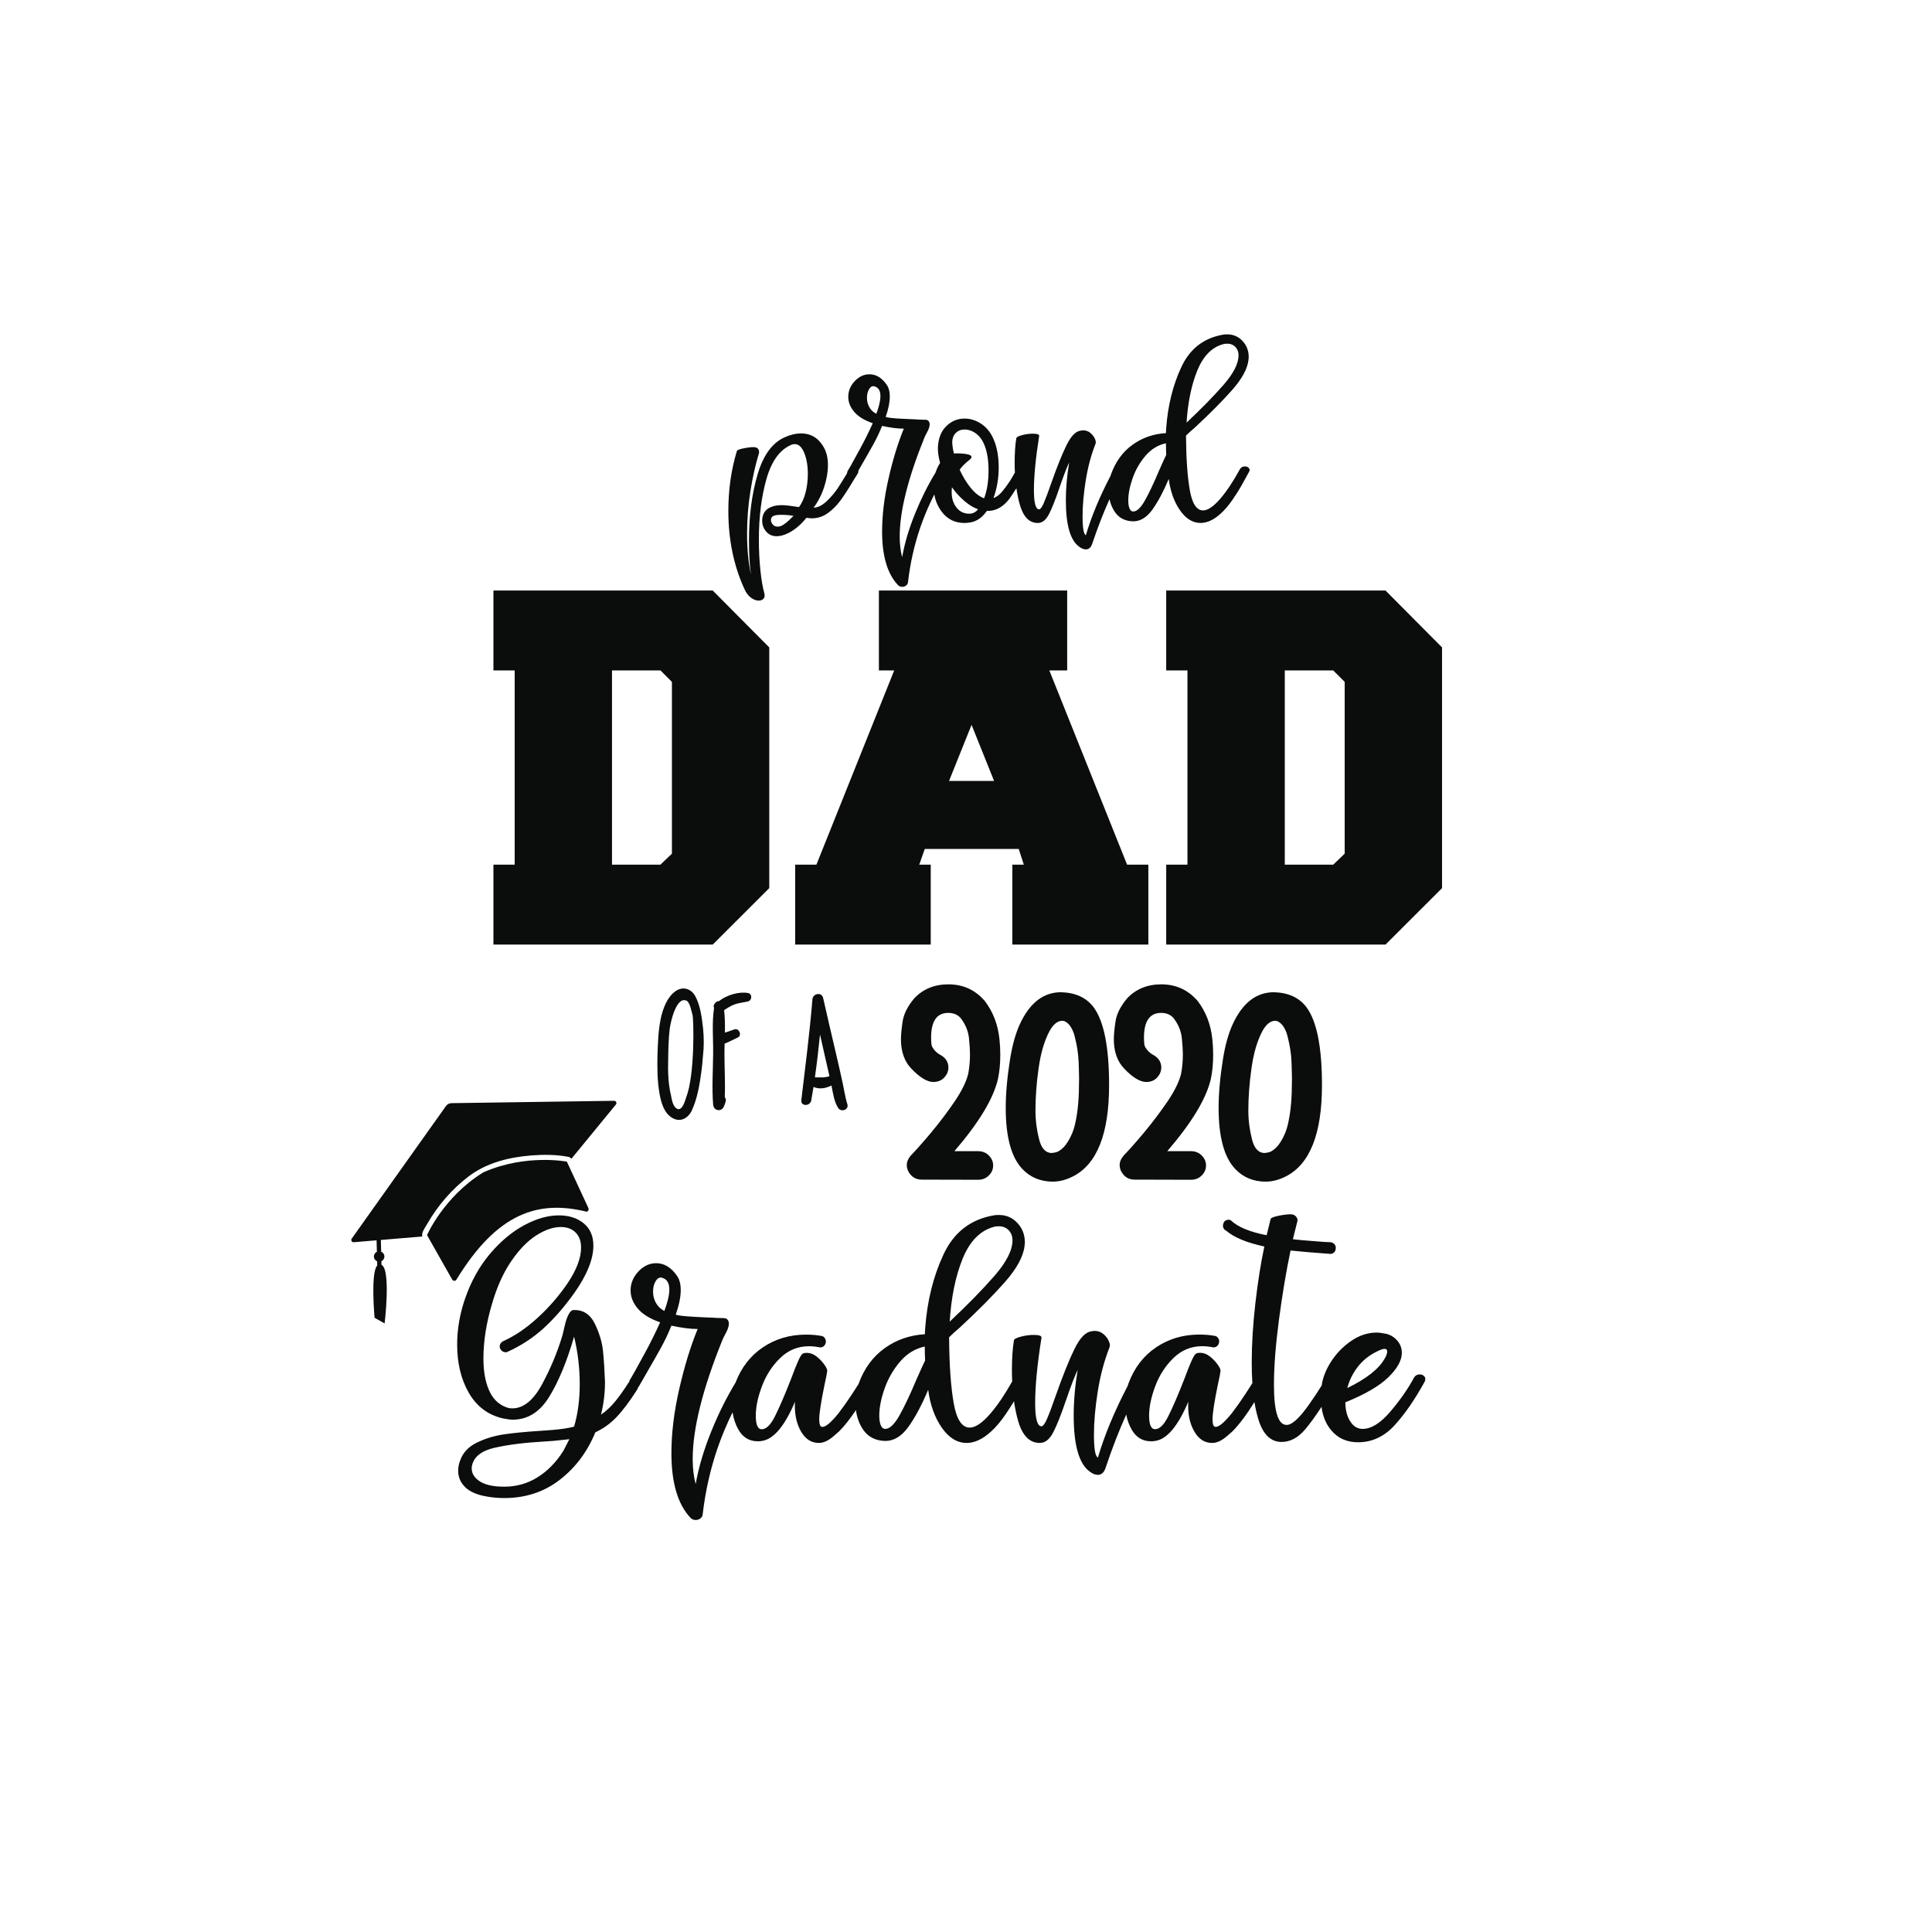 <?xml version="1.0" encoding="utf-8"?>
<!-- Generator: Adobe Illustrator 21.0.0, SVG Export Plug-In . SVG Version: 6.00 Build 0)  -->
<svg version="1.1" id="Calque_1" xmlns="http://www.w3.org/2000/svg" xmlns:xlink="http://www.w3.org/1999/xlink" x="0px" y="0px"
	 viewBox="0 0 1080 1080" style="enable-background:new 0 0 1080 1080;" xml:space="preserve">
<style type="text/css">
	.st0{fill:#0B0C0C;}
</style>
<path class="st0" d="M796.24,769.42c-0.62-0.74-1.49-1.11-2.6-1.11c-1.49,0-2.6,0.68-3.34,2.04c-3.34,6.19-7.74,12.47-13.18,18.85
	c-5.45,6.38-10.58,9.56-15.41,9.56c-2.85,0-5.17-1.42-6.96-4.27c-1.8-2.85-2.69-6.38-2.69-10.58c11.02-4.46,19.03-9.13,24.05-14.02
	c5.01-4.89,7.52-9.44,7.52-13.65c0-2.6-0.84-4.86-2.51-6.78c-1.67-1.92-3.68-3.19-6.04-3.81c-2.48-0.49-4.27-0.74-5.38-0.74
	c-5.08,0-9.91,1.58-14.48,4.74c-4.58,3.16-8.36,7.09-11.33,11.79c-2.79,4.42-4.47,8.78-5.08,13.08c-2.03,3.3-4.41,6.89-7.17,10.78
	c-4.08,5.76-7.49,9.32-10.21,10.68c-0.74,0.37-1.49,0.56-2.23,0.56c-4.71,0-7.06-7.49-7.06-22.47c0-10.03,0.93-22.1,2.79-36.21
	c1.86-14.11,4.02-27.05,6.5-38.81c5.82,0.62,13.12,1.24,21.91,1.86c0.87,0.13,1.64-0.12,2.32-0.74s1.02-1.36,1.02-2.23
	c0.12-0.87-0.09-1.64-0.65-2.32s-1.27-1.08-2.13-1.21l-4.09-0.19c-8.54-0.62-14.24-1.11-17.08-1.49l2.41-9.66
	c0.37-0.99,0.19-1.95-0.56-2.88c-0.74-0.93-1.74-1.39-2.97-1.39c-1.98,0-4.3,0.28-6.96,0.84c-2.66,0.56-4.12,1.15-4.36,1.76
	l-2.23,9.1c-9.53-1.86-16.22-4.64-20.05-8.36c-0.74-0.37-1.55-0.4-2.41-0.09c-0.87,0.31-1.42,0.9-1.67,1.76
	c-0.37,0.87-0.4,1.7-0.09,2.51s0.9,1.39,1.76,1.76c4.33,3.71,11.39,6.62,21.17,8.73c-1.98,9.28-3.65,19.84-5.01,31.66
	c-1.36,11.82-2.04,22.93-2.04,33.33c0,4.05,0.12,7.85,0.36,11.4c-0.99,1.6-2.28,3.61-3.89,6.05c-2.6,3.96-5.14,7.55-7.61,10.77
	c-4.21,5.2-7.24,7.74-9.1,7.61c-1.11,0-1.67-1.42-1.67-4.27c0-3.22,0.99-9.66,2.97-19.31c0.86-3.84,1.36-6.37,1.49-7.61
	c0.12-0.74-0.4-1.95-1.58-3.62s-2.63-3.19-4.36-4.55c-1.74-1.36-3.53-2.04-5.38-2.04c-0.99,0-1.74,0.12-2.23,0.37
	c-0.62,0.25-1.46,1.52-2.51,3.81s-2.45,5.79-4.18,10.49c-3.59,9.16-6.59,16.13-9.01,20.89c-2.41,4.77-4.86,7.15-7.33,7.15
	c-2.23,0-3.34-2.54-3.34-7.61c0-4.83,1.14-10.31,3.43-16.43c2.29-6.13,5.69-11.39,10.21-15.78s9.87-6.59,16.06-6.59
	c1.86,0,3.71,0.19,5.57,0.56c1.11,0.25,2.04,0.03,2.79-0.65c0.74-0.68,1.11-1.58,1.11-2.69c0-0.62-0.22-1.24-0.65-1.86
	c-0.44-0.62-1.02-0.99-1.76-1.11c-2.6-0.49-5.51-0.74-8.73-0.74c-9.04,0-17.08,2.39-24.14,7.15c-7.06,4.77-12.2,11.48-15.41,20.15
	c-0.18,0.49-0.34,0.98-0.5,1.48c-7.35,14.07-12.89,27.38-16.58,39.93c-1.49-0.5-2.23-4.77-2.23-12.81c0-7.18,0.71-15.23,2.13-24.14
	c1.42-8.91,3.62-17.14,6.59-24.7c0.37-0.86,0.21-2.04-0.46-3.53c-0.68-1.49-1.7-2.79-3.06-3.9c-1.36-1.11-2.91-1.67-4.64-1.67
	c-0.87,0-1.49,0.06-1.86,0.19c-3.34,0.37-6.53,3.65-9.56,9.84c-3.04,6.19-6.47,14.73-10.31,25.63c-2.11,6.07-3.78,10.52-5.01,13.37
	c-1.24,2.85-2.29,4.27-3.16,4.27c-2.35,0-3.53-4.33-3.53-13c0-9.41,1.17-21.54,3.53-36.4c0.25-1.11-1.18-1.67-4.27-1.67
	c-2.48,0-4.95,0.34-7.43,1.02s-3.71,1.39-3.71,2.14c-0.74,4.46-1.11,9.97-1.11,16.53c0,2.17,0.06,4.27,0.15,6.33
	c-4.06,7.22-8.08,13.17-12.04,17.81c-4.58,5.32-8.48,7.98-11.7,7.98c-4.33,0-7.31-4.49-8.91-13.46c-1.61-8.97-2.48-21.01-2.6-36.12
	v-0.93c1.61-1.61,3.59-3.4,5.94-5.39c10.15-9.41,18.54-17.86,25.16-25.35s10.31-14.21,11.05-20.15l0.19-2.04
	c0-4.33-1.39-7.99-4.18-10.96s-6.22-4.46-10.31-4.46c-1.24,0-2.17,0.06-2.79,0.19c-13,2.23-22.38,9.47-28.13,21.73
	c-5.76,12.26-9.19,26.06-10.31,41.41l-0.19,3.34c-8.42,0.5-15.91,3.1-22.47,7.8c-6.56,4.71-11.39,11.27-14.48,19.68
	c-0.05,0.12-0.09,0.25-0.13,0.38c-0.95,1.51-2.14,3.36-3.58,5.57c-2.6,3.96-5.14,7.55-7.61,10.77c-4.21,5.2-7.24,7.74-9.1,7.61
	c-1.11,0-1.67-1.42-1.67-4.27c0-3.22,0.99-9.66,2.97-19.31c0.86-3.84,1.36-6.37,1.49-7.61c0.12-0.74-0.4-1.95-1.58-3.62
	s-2.63-3.19-4.36-4.55c-1.73-1.36-3.53-2.04-5.39-2.04c-0.99,0-1.73,0.12-2.23,0.37c-0.62,0.25-1.46,1.52-2.51,3.81
	c-1.05,2.29-2.45,5.79-4.18,10.49c-3.59,9.16-6.59,16.13-9.01,20.89c-2.41,4.77-4.86,7.15-7.33,7.15c-2.23,0-3.34-2.54-3.34-7.61
	c0-4.83,1.14-10.31,3.44-16.43c2.29-6.13,5.69-11.39,10.21-15.78s9.87-6.59,16.06-6.59c1.86,0,3.71,0.19,5.57,0.56
	c1.11,0.25,2.04,0.03,2.79-0.65c0.74-0.68,1.11-1.58,1.11-2.69c0-0.62-0.22-1.24-0.65-1.86c-0.44-0.62-1.02-0.99-1.76-1.11
	c-2.6-0.49-5.51-0.74-8.73-0.74c-9.04,0-17.08,2.39-24.14,7.15c-6.92,4.68-11.99,11.24-15.21,19.66
	c-5.04,8.33-9.54,17.34-13.47,27.04c-4.27,10.52-7.21,20.43-8.82,29.71c-1.11-4.21-1.67-8.85-1.67-13.93
	c0-17.08,5.57-39.37,16.71-66.85c0.25-0.62,0.9-1.92,1.95-3.9c1.05-1.98,1.58-3.65,1.58-5.01s-0.56-2.35-1.67-2.97
	c-0.87-0.12-1.95-0.19-3.25-0.19s-2.63-0.06-3.99-0.19c-0.99,0-4.36-0.15-10.12-0.46s-9.32-0.71-10.68-1.21
	c1.86-5.32,2.79-9.9,2.79-13.74c0-3.46-0.74-6.19-2.23-8.17c-3.22-4.58-7.06-6.87-11.51-6.87c-3.71,0-7.03,1.55-9.93,4.64
	c-2.91,3.1-4.36,6.62-4.36,10.58c0,3.59,1.33,6.96,3.99,10.12s6.84,5.73,12.53,7.71c-2.6,5.82-5.51,11.67-8.73,17.55
	s-5.14,9.38-5.76,10.49c-0.74,1.24-1.3,2.2-1.67,2.88c-0.37,0.68-0.68,1.21-0.93,1.58c-0.12,0.3-0.2,0.59-0.25,0.87
	c-0.19,0.17-0.35,0.37-0.49,0.61c-2.6,4.09-5.08,7.55-7.43,10.4c-2.35,2.85-4.95,5.26-7.8,7.24c1.49-5.94,2.23-12.07,2.23-18.38
	c-0.25-6.56-0.62-12.29-1.11-17.18c-0.5-4.89-2.01-9.96-4.55-15.23c-2.54-5.26-6.47-7.83-11.79-7.71c-1.11,0-2.11,0.87-2.97,2.6
	c-0.87,1.74-1.58,3.87-2.14,6.41c-0.56,2.54-0.96,4.24-1.21,5.11c-2.85,9.53-6.69,18.73-11.51,27.58
	c-4.83,8.85-10.34,13.28-16.53,13.28c-1.36,0-2.6-0.25-3.71-0.74c-4.21-1.61-7.33-4.8-9.38-9.56c-2.04-4.76-3.06-10.61-3.06-17.55
	c0-9.66,1.61-19.87,4.83-30.64c2.72-9.41,6.31-17.36,10.77-23.86s9.13-11.29,14.02-14.39c4.89-3.09,9.44-4.64,13.65-4.64
	c3.46,0,6.22,1.02,8.26,3.06s3.06,4.86,3.06,8.45c0,5.82-2.54,12.51-7.61,20.05c-4.83,7.06-10.4,13.46-16.71,19.22
	c-6.31,5.76-12.63,10.06-18.94,12.91c-0.62,0.25-1.15,0.65-1.58,1.21c-0.44,0.56-0.65,1.21-0.65,1.95c0,0.37,0.06,0.68,0.19,0.93
	c0.25,0.62,0.65,1.15,1.21,1.58s1.21,0.65,1.95,0.65c0.37,0,0.68-0.06,0.93-0.19c7.67-3.46,14.48-7.92,20.43-13.37
	c5.94-5.45,11.63-12.01,17.08-19.68c7.06-10.03,10.58-18.82,10.58-26.37c0-5.32-1.8-9.47-5.39-12.44
	c-3.59-2.97-8.23-4.46-13.93-4.46c-6.07,0-12.51,1.83-19.31,5.48c-6.81,3.65-13.18,8.98-19.13,15.97
	c-5.94,7-10.58,15.32-13.93,24.98c-2.97,8.54-4.46,17.15-4.46,25.81c0,10.4,2.16,19.38,6.5,26.93c4.33,7.55,10.65,12.32,18.94,14.3
	c2.48,0.5,4.33,0.74,5.57,0.74c8.42,0,15.26-4.3,20.52-12.91c5.26-8.6,9.87-19.78,13.83-33.52c2.1,8.67,3.16,17.52,3.16,26.55
	c0,8.67-1.05,16.59-3.16,23.77c-3.34,0.87-7.43,1.49-12.26,1.86l-7.61,0.56c-7.8,0.5-14.36,1.15-19.68,1.95
	c-5.32,0.81-10.31,2.35-14.95,4.64c-4.64,2.29-7.71,5.6-9.19,9.93c-0.74,1.86-1.11,3.78-1.11,5.76c0,3.59,1.36,6.68,4.08,9.28
	c2.72,2.6,6.93,4.33,12.63,5.2c2.85,0.49,5.88,0.74,9.1,0.74c11.88,0,22.22-3.41,31.01-10.21c8.79-6.81,15.41-15.66,19.87-26.55
	c4.33-1.98,8.23-4.76,11.7-8.36c3.46-3.59,7.3-8.66,11.51-15.23c0.35-0.52,0.57-1.01,0.67-1.47c0.17-0.16,0.33-0.34,0.44-0.57
	c0.25-0.37,1.42-2.41,3.53-6.13c3.59-6.19,6.5-11.3,8.73-15.32s4.21-8.2,5.94-12.53c5.69,1.24,10.58,1.86,14.67,1.86
	c-3.96,9.66-7.4,20.86-10.31,33.61s-4.36,24.7-4.36,35.84c0,16.59,3.59,28.66,10.77,36.21c0.74,0.74,1.67,1.11,2.79,1.11
	c0.99,0,1.86-0.28,2.6-0.84c0.74-0.56,1.18-1.27,1.3-2.13c1.49-12.88,4.24-25.19,8.26-36.95c2.31-6.77,5.15-13.53,8.47-20.3
	c0.54,3.63,1.64,6.9,3.32,9.81c2.48,4.27,6.06,6.41,10.77,6.41c0.99,0,1.73-0.06,2.23-0.19c6.56-0.87,12.75-8.17,18.57-21.91
	c-0.37,6.31,0.68,11.73,3.16,16.25c2.47,4.52,5.88,6.78,10.21,6.78c2.6,0,5.39-1.3,8.36-3.9l2.97-2.6c2.9-2.9,6.02-6.85,9.37-11.85
	c0.53,4.02,1.83,7.6,3.9,10.74c2.79,4.21,6.96,6.38,12.53,6.5c4.83,0,9.13-2.63,12.91-7.89c3.77-5.26,7.46-12.16,11.05-20.71
	c1.11,8.42,3.65,15.48,7.61,21.17c3.96,5.7,8.6,8.54,13.93,8.54c4.46,0,9.04-2.17,13.74-6.5c2.6-2.35,5.26-5.51,7.99-9.47
	c1.69-2.46,3.25-4.91,4.7-7.34c0.58,3.96,1.35,7.69,2.36,11.15c2.35,8.11,6.37,12.16,12.07,12.16c2.97,0,5.48-1.98,7.52-5.94
	c2.04-3.96,4.42-9.96,7.15-18.01c2.72-7.92,4.89-13.56,6.5-16.9c-1.49,8.91-2.23,17.46-2.23,25.63c0,16.46,2.97,26.86,8.91,31.2
	c1.61,1.24,3.16,1.86,4.64,1.86c1.98,0,3.4-1.3,4.27-3.9c3.63-10.83,7.48-20.77,11.55-29.83c0.59,3.13,1.63,5.99,3.12,8.56
	c2.47,4.27,6.06,6.41,10.77,6.41c0.99,0,1.73-0.06,2.23-0.19c6.56-0.87,12.75-8.17,18.57-21.91c-0.37,6.31,0.68,11.73,3.16,16.25
	c2.47,4.52,5.88,6.78,10.21,6.78c2.6,0,5.38-1.3,8.36-3.9l2.97-2.6c3.72-3.72,7.81-9.17,12.28-16.36c0.61,3.79,1.4,7.2,2.38,10.23
	c2.6,8.05,6.87,12.07,12.81,12.07c4.83,0,9.25-2.38,13.28-7.15c2.66-3.15,5.67-7.32,9.01-12.45c0.72,5.19,2.48,9.5,5.29,12.91
	c3.77,4.58,8.82,6.87,15.13,6.87c7.8,0,14.58-3.13,20.33-9.38c5.76-6.25,11.42-14.45,16.99-24.6
	C796.92,771.1,796.86,770.17,796.24,769.42z M759.1,763.95c2.85-3.65,6.5-6.53,10.96-8.63c1.73-0.87,3.03-1.3,3.9-1.3
	c0.99,0,1.49,0.5,1.49,1.49c0,1.11-0.5,2.48-1.49,4.08c-3.22,5.7-10.15,11.14-20.8,16.34C754.27,771.59,756.25,767.6,759.1,763.95z
	 M538.13,703.6c3.96-9.72,9.72-15.63,17.27-17.73c0.62-0.25,1.61-0.37,2.97-0.37c2.6,0,4.64,0.99,6.13,2.97
	c0.99,1.36,1.49,2.97,1.49,4.83c0,5.57-3.38,12.23-10.12,19.96c-6.75,7.74-15.07,16.25-24.98,25.53
	C531.75,725.04,534.17,713.32,538.13,703.6z M314.93,811.02c-3.96,6.31-8.76,11.23-14.39,14.76s-11.86,5.29-18.66,5.29
	c-6.07,0-10.62-0.99-13.65-2.97c-3.04-1.98-4.55-4.4-4.55-7.24c0-0.74,0.06-1.3,0.19-1.67c1.11-4.95,5.39-8.26,12.81-9.93
	c7.43-1.67,16.53-2.82,27.3-3.43l5.39-0.37l8.91-0.93C317.78,805.51,316.66,807.68,314.93,811.02z M371.38,732.84
	c-2.11-1.11-3.69-2.63-4.74-4.55s-1.58-3.99-1.58-6.22c0-2.35,0.49-4.33,1.49-5.94c0.99-1.61,2.16-2.23,3.53-1.86
	c2.72,0.74,4.08,2.91,4.08,6.5C374.17,723.87,373.24,727.89,371.38,732.84z M512.32,771.1c-3.47,8.29-6.62,14.98-9.47,20.05
	c-2.85,5.08-5.51,7.61-7.99,7.61c-1.11,0-1.95-0.68-2.51-2.04s-0.83-3.16-0.83-5.38c0-4.46,0.99-9.5,2.97-15.13
	s4.89-10.68,8.73-15.13c3.84-4.46,8.42-7.24,13.74-8.36c0,3.34,0.06,5.94,0.19,7.8C516.41,762,514.79,765.53,512.32,771.1z"/>
<path class="st0" d="M328.89,675.25c0.49,0.93-0.22,2.29-1.24,2.04c-26.9-6.54-49.76,0.76-72.53,38.08
	c-0.55,0.89-1.89,0.79-2.38-0.14l-14.03-24.81c0,0,9.24-21.2,30.98-34.76c0,0,0.35-0.2,0.47-0.27c0.12-0.06,0.51-0.25,0.51-0.25
	c23.5-10.2,46.2-5.78,46.2-5.78L328.89,675.25z M343.29,615.35l-90.92,1.32c-1.23,0.02-2.37,0.62-3.08,1.62l-52.68,74.12
	c-0.63,0.88,0.06,2.09,1.14,2l12.76-1.07c0.06,2.14,0.11,4.28,0.17,6.42c-1.01,0.48-1.7,1.53-1.67,2.72
	c0.03,1.19,0.77,2.2,1.81,2.63c0.02,0.77,0.04,1.54,0.06,2.31c-3.81,4.01-1.49,29.22-1.49,29.22l5.62,3.17
	c0,0,3.62-30.21-1.75-32.78c-0.02-0.66-0.03-1.32-0.05-1.99c1.01-0.48,1.7-1.53,1.67-2.72c-0.03-1.19-0.77-2.2-1.81-2.63
	c-0.06-2.18-0.11-4.37-0.17-6.55l23.18-1.94c-0.13-0.55-0.16-1.1-0.04-1.62c0.41-1.85,1.93-3.94,2.85-5.54
	c5.81-10.1,13.68-19.25,22.94-26.32c10.12-7.72,22.52-10.79,35.08-11.81c6.82-0.55,13.86-0.54,20.61,0.73
	c0.05,0.01,0.1,0.01,0.15,0.03c0.01,0,0.03,0,0.04,0.01c0.84,0.16,1.38,0.59,1.67,1.13l24.92-30.39
	C344.98,616.59,344.37,615.33,343.29,615.35z"/>
<path class="st0" d="M593.14,554.66c-9.83,0-17.51,5.91-23.02,17.82c-2.31,5.03-4.15,11.43-5.43,19.26
	c-1.68,10.47-2.48,19.66-2.48,27.57c0,16.31,3.12,27.74,9.35,34.21c4.39,4.63,9.99,6.95,16.78,7.03c3.76,0,7.59-0.96,11.35-2.88
	c13.51-6.79,20.3-23.82,20.3-51.07c0-21.5-2.96-36.05-8.79-43.72C607.21,557.68,601.21,554.89,593.14,554.66z M602.74,616.66
	c-0.32,3.92-0.88,7.67-1.68,11.35s-2.16,7.11-4.16,10.23c-1.36,2.31-3.04,4.07-5.2,5.35c-1.12,0.56-2.32,0.8-3.52,0.88l-0.16,0.08
	c-3.43,0-5.83-2.47-7.11-7.51c-1.36-5.27-2.08-10.71-2.08-16.22c0-7.36,0.56-15.27,1.76-23.66c1.19-8.47,3.19-15.35,6.15-20.86
	c2.07-3.75,4.47-5.67,7.11-5.67c1.28,0,2.64,0.8,4.08,2.48c1.36,1.83,2.32,3.99,2.88,6.47c1.28,4.96,2,9.68,2.16,14.23
	s0.24,7.75,0.24,9.51C603.21,608.36,603.05,612.83,602.74,616.66z M558.69,580.78c0.32,3.04,0.48,5.99,0.48,8.79
	c0,4.8-0.4,9.27-1.28,13.51c-2.56,11.11-10.71,24.54-24.38,40.44h13.27c2.4,0,4.4,0.8,5.99,2.4s2.4,3.44,2.4,5.59s-0.8,4-2.4,5.59
	s-3.6,2.4-5.99,2.4l-31.49-0.08c-3.44,0-5.99-1.6-7.67-4.88c-0.48-1.12-0.72-2.16-0.72-3.2c0-1.84,0.72-3.6,2.16-5.28
	c2.96-3.12,6.87-7.43,11.59-13.11s9.11-11.51,13.19-17.5c4-5.99,6.47-11.11,7.43-15.35c0.64-3.44,0.96-7.03,0.96-10.79
	c0-2-0.16-4.96-0.56-8.87c-0.4-3.92-1.84-7.59-4.48-11.11c-1.68-2.08-4.08-3.12-7.11-3.12c-6.39,0-9.59,4.63-9.59,13.83
	c0,1.12,0.08,2.16,0.16,3.28c0.08,1.04,0.4,1.92,0.88,2.56c0.88,1.44,2.16,2.64,3.76,3.6c3.28,1.68,4.88,4.16,4.88,7.27
	c0,1.12-0.24,2.24-0.8,3.44c-1.68,3.12-4.16,4.64-7.59,4.64c-3.44,0-7.59-2.48-12.31-7.43c-3.92-4.08-5.83-9.59-5.83-16.46
	c0-2.48,0.32-5.83,0.96-10.07c0.64-4.16,2.8-8.39,6.47-12.79c4.88-5.19,11.27-7.83,19.1-7.83c8.23,0,15.03,3.12,20.38,9.35
	C555.1,565.6,557.81,572.63,558.69,580.78z M677.69,580.78c0.32,3.04,0.48,5.99,0.48,8.79c0,4.8-0.4,9.27-1.28,13.51
	c-2.56,11.11-10.71,24.54-24.38,40.44h13.27c2.4,0,4.4,0.8,5.99,2.4s2.4,3.44,2.4,5.59s-0.8,4-2.4,5.59s-3.6,2.4-5.99,2.4
	l-31.49-0.08c-3.44,0-5.99-1.6-7.67-4.88c-0.48-1.12-0.72-2.16-0.72-3.2c0-1.84,0.72-3.6,2.16-5.28c2.96-3.12,6.87-7.43,11.59-13.11
	s9.11-11.51,13.19-17.5c4-5.99,6.47-11.11,7.43-15.35c0.64-3.44,0.96-7.03,0.96-10.79c0-2-0.16-4.96-0.56-8.87
	c-0.4-3.92-1.84-7.59-4.48-11.11c-1.68-2.08-4.08-3.12-7.11-3.12c-6.39,0-9.59,4.63-9.59,13.83c0,1.12,0.08,2.16,0.16,3.28
	c0.08,1.04,0.4,1.92,0.88,2.56c0.88,1.44,2.16,2.64,3.76,3.6c3.28,1.68,4.88,4.16,4.88,7.27c0,1.12-0.24,2.24-0.8,3.44
	c-1.68,3.12-4.16,4.64-7.59,4.64c-3.44,0-7.59-2.48-12.31-7.43c-3.92-4.08-5.83-9.59-5.83-16.46c0-2.48,0.32-5.83,0.96-10.07
	c0.64-4.16,2.8-8.39,6.47-12.79c4.88-5.19,11.27-7.83,19.1-7.83c8.23,0,15.03,3.12,20.38,9.35
	C674.1,565.6,676.81,572.63,677.69,580.78z M730.2,562.88c-3.99-5.2-9.99-7.99-18.06-8.22c-9.83,0-17.51,5.91-23.02,17.82
	c-2.31,5.03-4.15,11.43-5.43,19.26c-1.68,10.47-2.48,19.66-2.48,27.57c0,16.31,3.12,27.74,9.35,34.21
	c4.39,4.63,9.99,6.95,16.78,7.03c3.76,0,7.59-0.96,11.35-2.88c13.51-6.79,20.3-23.82,20.3-51.07
	C738.99,585.1,736.03,570.55,730.2,562.88z M721.74,616.66c-0.32,3.92-0.88,7.67-1.68,11.35s-2.16,7.11-4.16,10.23
	c-1.36,2.31-3.04,4.07-5.2,5.35c-1.12,0.56-2.32,0.8-3.52,0.88l-0.16,0.08c-3.43,0-5.83-2.47-7.11-7.51
	c-1.36-5.27-2.08-10.71-2.08-16.22c0-7.36,0.56-15.27,1.76-23.66c1.19-8.47,3.19-15.35,6.15-20.86c2.07-3.75,4.47-5.67,7.11-5.67
	c1.28,0,2.64,0.8,4.08,2.48c1.36,1.83,2.32,3.99,2.88,6.47c1.28,4.96,2,9.68,2.16,14.23s0.24,7.75,0.24,9.51
	C722.21,608.36,722.05,612.83,721.74,616.66z"/>
<path class="st0" d="M388.56,556.68c-2.33-4.06-6.92-5.45-10.98-2.59c-4.75,3.37-7.09,10.03-8.21,15.3
	c-1.38,6.48-1.56,13.14-1.82,19.71c-0.17,7.43-0.17,14.87,1.12,22.21c0.86,4.84,2.51,11.24,7.52,13.83
	c4.58,2.42,8.82-0.43,10.63-4.58c3.03-6.66,4.32-14.44,5.27-21.61c0.35-2.85,0.69-5.62,0.86-8.56c0.6-5.01,0.6-10.29,0.09-15.3
	C392.36,569.04,391.58,562.13,388.56,556.68z M383.63,613.3c-0.61,1.73-2.16,8.04-5.19,6.48c-2.51-1.3-2.94-5.71-3.37-7.52
	c-1.56-6.57-1.73-13.23-1.56-19.79c0.09-5.79,0.17-11.58,0.86-17.29c0.26-2.33,3.29-18.33,9.34-15.82c1.99,0.78,2.85,6.22,3.37,7.78
	C387.86,569.65,388.47,600.77,383.63,613.3z M418.2,559.79c-2.51,0.61-5.19,0.78-7.69,1.73c-2.07,0.78-3.89,1.99-5.71,3.11
	c0.43,4.06,0.52,8.38,0.43,12.62l5.36-1.82c2.59-0.86,4.32,3.37,1.9,4.5s-4.93,2.51-7.43,3.46c0,1.82-0.09,3.63-0.09,5.45
	c0,8.13,0.52,16.34,0.17,24.46c0.52,0.61,0.78,1.47,0.52,2.33c-0.26,0.95-0.52,1.9-0.95,2.77c-1.21,3.28-5.71,2.77-6.05-0.87
	c-0.78-9.42-0.09-19.19,0-28.7c0.09-8.21-0.78-17.2,0.52-25.41c-0.35-0.69-0.35-1.38,0.17-2.08c0.09-0.26,0.26-0.43,0.43-0.6
	c0.52-0.69,1.3-1.12,2.16-1.12c4.32-3.46,11.32-5.45,16.25-4.5C420.62,555.56,420.45,559.19,418.2,559.79z M473.69,617.28
	c-1.38-4.41-1.99-9.16-3.03-13.66c-1.12-5.19-2.33-10.37-3.54-15.56c-2.33-10.11-4.75-20.14-7-30.25c-0.86-3.46-5.71-2.42-5.96,0.78
	c-1.56,18.93-3.98,37.69-6.22,56.45c-0.35,3.29,4.32,3.46,5.36,0.69h0.09c0.43-2.68,0.95-5.36,1.38-8.13
	c3.2,1.47,6.92,0.78,10.03-0.78c0.86,4.24,1.47,9.08,3.8,12.62C470.24,621.86,474.65,620.39,473.69,617.28z M455.54,602.24
	c1.12-7.95,2.07-15.99,2.85-23.94c0.95,4.06,1.81,8.21,2.77,12.28c0.86,3.72,1.64,7.35,2.51,10.98
	C460.99,602.58,458.31,602.24,455.54,602.24z"/>
<path class="st0" d="M275.83,330.11v44.67h11.88v108.58h-11.88v44.67h122.59l31.6-31.56V361.91l-31.6-31.8L275.83,330.11
	L275.83,330.11z M375.61,477.19l-6.42,6.16h-27.08V374.77h27.08l6.42,6.4V477.19z M586.58,374.77h9.98V330.1H491.31v44.67h8.55
	l-43.48,108.58H444.5v44.67h75.79v-44.67h-6.42l3.09-8.79h52.51l2.85,8.79h-6.42v44.67h76.03v-44.67h-11.88L586.58,374.77z
	 M530.52,436.55l12.59-31.36l12.59,31.36H530.52z M774.51,330.11H651.92v44.67h11.88v108.58h-11.88v44.67h122.59l31.6-31.56V361.91
	L774.51,330.11z M751.7,477.19l-6.41,6.16H718.2V374.77h27.08l6.41,6.4v96.02H751.7z"/>
<path class="st0" d="M698.13,261.64c-0.56-0.62-1.31-0.92-2.23-0.92c-1.23,0-2.15,0.51-2.77,1.54c-3.69,6.77-7.33,12.25-10.92,16.45
	c-3.79,4.41-7.02,6.61-9.69,6.61c-3.59,0-6.05-3.71-7.38-11.15c-1.33-7.43-2.05-17.4-2.15-29.91v-0.77
	c1.33-1.33,2.97-2.82,4.92-4.46c8.4-7.79,15.35-14.79,20.83-20.99c5.48-6.2,8.53-11.76,9.15-16.68l0.15-1.69
	c0-3.59-1.15-6.61-3.46-9.07s-5.15-3.69-8.53-3.69c-1.03,0-1.79,0.05-2.31,0.15c-10.76,1.85-18.53,7.84-23.3,17.99
	c-4.77,10.15-7.61,21.58-8.53,34.29l-0.15,2.77c-6.97,0.41-13.17,2.56-18.61,6.46c-5.44,3.9-9.43,9.33-11.99,16.3
	c-0.14,0.37-0.24,0.75-0.36,1.12c-6.11,11.69-10.72,22.75-13.79,33.17c-1.23-0.41-1.85-3.95-1.85-10.61
	c0-5.94,0.59-12.61,1.77-19.99s3-14.2,5.46-20.45c0.31-0.72,0.18-1.69-0.38-2.92s-1.41-2.31-2.54-3.23s-2.41-1.38-3.84-1.38
	c-0.72,0-1.23,0.05-1.54,0.15c-2.77,0.31-5.41,3.02-7.92,8.15c-2.51,5.13-5.36,12.2-8.53,21.22c-1.74,5.02-3.13,8.71-4.15,11.07
	c-1.03,2.36-1.9,3.54-2.61,3.54c-1.95,0-2.92-3.59-2.92-10.76c0-7.79,0.97-17.84,2.92-30.14c0.2-0.92-0.98-1.38-3.54-1.38
	c-2.05,0-4.1,0.28-6.15,0.85c-2.05,0.56-3.08,1.15-3.08,1.77c-0.62,3.69-0.92,8.25-0.92,13.69c0,1.86,0.05,3.67,0.14,5.43
	c-0.39,0.68-0.89,1.55-1.52,2.64c-1.44,2.51-3.33,5.2-5.69,8.07c-1.44,1.74-3.03,2.92-4.77,3.54c1.95-5.33,2.92-11.02,2.92-17.07
	c0-5.94-0.87-11.02-2.61-15.22c-1.54-3.9-3.82-6.89-6.84-9c-3.02-2.1-6.23-3.15-9.61-3.15c-3.9,0-7.28,1.38-10.15,4.15
	c-2.87,2.77-4.46,6.67-4.77,11.69c-0.1,2.67,0.31,5.64,1.23,8.92c-1.09,1.68-1.92,3.48-2.53,5.38c-4.27,7-8.07,14.59-11.38,22.76
	c-3.54,8.71-5.97,16.91-7.3,24.6c-0.92-3.49-1.38-7.33-1.38-11.53c0-14.15,4.61-32.6,13.84-55.36c0.2-0.51,0.74-1.59,1.61-3.23
	s1.31-3.02,1.31-4.15c0-1.13-0.46-1.95-1.38-2.46c-0.72-0.1-1.61-0.15-2.69-0.15s-2.18-0.05-3.31-0.15c-0.82,0-3.61-0.13-8.38-0.38
	c-4.77-0.25-7.71-0.59-8.84-1c1.54-4.41,2.31-8.2,2.31-11.38c0-2.87-0.62-5.12-1.85-6.77c-2.67-3.79-5.84-5.69-9.53-5.69
	c-3.08,0-5.82,1.28-8.23,3.84s-3.61,5.49-3.61,8.76c0,2.97,1.1,5.77,3.31,8.38c2.2,2.61,5.66,4.74,10.38,6.38
	c-2.15,4.82-4.56,9.66-7.23,14.53s-4.25,7.77-4.77,8.69c-0.62,1.03-1.08,1.82-1.38,2.38c-0.31,0.56-0.56,1-0.77,1.31
	c-0.16,0.39-0.21,0.76-0.22,1.11c-2.2,3.6-3.95,6.4-5.24,8.35c-1.59,2.41-3.61,4.79-6.07,7.15c-2.46,2.36-4.92,3.59-7.38,3.69
	c2.56-3.48,4.54-7.35,5.92-11.61c1.38-4.25,2.08-8.33,2.08-12.22c0-1.23-0.05-2.15-0.15-2.77c-0.31-3.89-1.79-7.35-4.46-10.38
	c-2.67-3.02-6.15-4.54-10.46-4.54c-2.87,0-5.9,0.72-9.07,2.15c-6.97,3.08-12.05,10.05-15.22,20.91
	c-3.18,10.87-4.77,23.12-4.77,36.75c0,7.38,0.36,13.74,1.08,19.07c-1.44-6.87-2.15-14.45-2.15-22.76c0-8.2,0.64-16.25,1.92-24.14
	s2.84-14.81,4.69-20.76c0.2-0.72,0.15-1.41-0.15-2.08c-0.31-0.67-0.82-1.1-1.54-1.31c-0.92-0.31-2.87-0.2-5.84,0.31
	s-4.56,1.08-4.77,1.69c-3.18,10.46-4.77,21.63-4.77,33.52c0,16.09,3.02,30.7,9.07,43.82c0.92,2.05,2.13,3.61,3.61,4.69
	c1.48,1.08,2.9,1.61,4.23,1.61c1.23,0,2.15-0.36,2.77-1.08s0.77-1.69,0.46-2.92c-0.92-3.28-1.67-7.61-2.23-12.99
	s-0.85-11.1-0.85-17.15c0-12.61,1.41-23.88,4.23-33.83c2.82-9.94,7.41-16.3,13.76-19.07c0.72-0.31,1.38-0.46,2-0.46
	c2.25,0,4.05,1.64,5.38,4.92c1.33,3.28,2,7.23,2,11.84c0,3.49-0.41,6.87-1.23,10.15s-2.05,6.05-3.69,8.3
	c-4.51-0.72-7.69-1.08-9.53-1.08c-2.15,0-3.95,0.26-5.38,0.77c-1.95,0.62-3.38,1.61-4.31,3c-0.92,1.38-1.38,3-1.38,4.84
	c0,2.36,0.74,4.41,2.23,6.15c1.48,1.74,3.46,2.61,5.92,2.61c0.51,0,1.38-0.1,2.61-0.31c5.02-1.33,9.69-4.67,13.99-10
	c1.43,0.21,2.41,0.31,2.92,0.31c3.28,0,6.25-0.95,8.92-2.84c2.66-1.9,5.02-4.23,7.07-7c2.05-2.77,4.51-6.56,7.38-11.38l2.31-3.69
	c0.31-0.51,0.46-0.97,0.46-1.38c0-0.12-0.02-0.24-0.04-0.35c0.33-0.58,0.7-1.22,1.11-1.96c2.97-5.12,5.38-9.35,7.23-12.69
	c1.85-3.33,3.48-6.79,4.92-10.38c4.71,1.03,8.76,1.54,12.15,1.54c-3.28,8-6.13,17.27-8.53,27.83c-2.41,10.56-3.61,20.45-3.61,29.68
	c0,13.74,2.97,23.73,8.92,29.98c0.62,0.62,1.38,0.92,2.31,0.92c0.82,0,1.54-0.23,2.15-0.69s0.97-1.05,1.08-1.77
	c1.23-10.66,3.51-20.86,6.84-30.6c2.12-6.19,4.74-12.37,7.87-18.56c0.65,3.62,2.06,6.89,4.27,9.79c3.13,4.1,7.35,6.15,12.69,6.15
	c0.72,0,1.79-0.1,3.23-0.31c3.59-0.62,6.66-2.77,9.23-6.46c4.71,0.21,8.87-2,12.46-6.61c1.36-1.93,2.7-3.97,4.02-6.07
	c0.48,3.34,1.13,6.47,1.97,9.38c1.95,6.72,5.28,10.07,10,10.07c2.46,0,4.54-1.64,6.23-4.92s3.66-8.25,5.92-14.92
	c2.25-6.56,4.05-11.23,5.38-13.99c-1.23,7.38-1.85,14.45-1.85,21.22c0,13.63,2.46,22.24,7.38,25.83c1.33,1.02,2.61,1.54,3.84,1.54
	c1.64,0,2.82-1.08,3.54-3.23c3.03-9.03,6.24-17.28,9.64-24.82c0.55,2.56,1.51,4.89,2.89,6.98c2.31,3.49,5.77,5.28,10.38,5.38
	c4,0,7.56-2.18,10.69-6.54c3.13-4.36,6.17-10.07,9.15-17.15c0.92,6.97,3.02,12.82,6.3,17.53c3.28,4.72,7.12,7.07,11.53,7.07
	c3.69,0,7.48-1.79,11.38-5.38c2.15-1.95,4.36-4.56,6.61-7.84s4.25-6.54,6-9.76c1.74-3.23,2.77-5.1,3.08-5.61
	C698.72,262.97,698.69,262.25,698.13,261.64z M669.3,207.13c3.28-8.05,8.05-12.94,14.3-14.69c0.51-0.2,1.33-0.31,2.46-0.31
	c2.15,0,3.84,0.82,5.07,2.46c0.82,1.13,1.23,2.46,1.23,4c0,4.61-2.79,10.12-8.38,16.53s-12.48,13.45-20.68,21.14
	C664.02,224.88,666.02,215.17,669.3,207.13z M441.19,290.7c-1.08,1.02-2.15,1.9-3.23,2.61c-1.08,0.72-2.18,1.08-3.31,1.08
	c-1.03,0-1.9-0.38-2.61-1.15c-0.72-0.77-1.08-1.61-1.08-2.54c0-1.23,0.61-2.05,1.85-2.46c0.82-0.31,2.2-0.46,4.15-0.46
	c2.25,0,4.46,0.21,6.61,0.62C443.06,288.9,442.27,289.67,441.19,290.7z M489.86,231.34c-1.74-0.92-3.05-2.18-3.92-3.77
	c-0.87-1.59-1.31-3.31-1.31-5.15c0-1.95,0.41-3.59,1.23-4.92s1.79-1.85,2.92-1.54c2.25,0.62,3.38,2.41,3.38,5.38
	C492.17,223.91,491.4,227.24,489.86,231.34z M541.83,287.16c-2.97,0-5.36-1.15-7.15-3.46c-1.79-2.31-2.69-5.15-2.69-8.53
	c0-1.23,0.05-2.15,0.15-2.77c2.05,2.87,4.36,5.41,6.92,7.61c2.56,2.21,5.13,3.77,7.69,4.69
	C545.42,286.34,543.78,287.16,541.83,287.16z M550.13,278.55c-2.56-0.92-5.02-2.82-7.38-5.69s-4.46-6.3-6.3-10.3
	c1.33-1.85,3.18-3.69,5.54-5.54c0.72-0.61,1.08-1.13,1.08-1.54c0-0.82-1.03-1.38-3.08-1.69s-4.31-0.41-6.77-0.31
	c-0.41-1.74-0.67-3.18-0.77-4.31l-0.15-1.69c0-2.36,0.67-4.18,2-5.46c1.33-1.28,2.97-1.92,4.92-1.92c2.25,0,4.41,0.77,6.46,2.31
	c2.05,1.54,3.64,3.79,4.77,6.77c1.43,3.69,2.15,8.3,2.15,13.84C552.59,269.07,551.77,274.24,550.13,278.55z M647.93,263.02
	c-2.87,6.87-5.48,12.4-7.84,16.61c-2.36,4.2-4.56,6.3-6.61,6.3c-0.92,0-1.62-0.56-2.08-1.69s-0.69-2.61-0.69-4.46
	c0-3.69,0.82-7.87,2.46-12.53s4.05-8.84,7.23-12.53s6.97-6,11.38-6.92c0,2.77,0.05,4.92,0.15,6.46
	C651.31,255.48,649.98,258.41,647.93,263.02z"/>
</svg>
